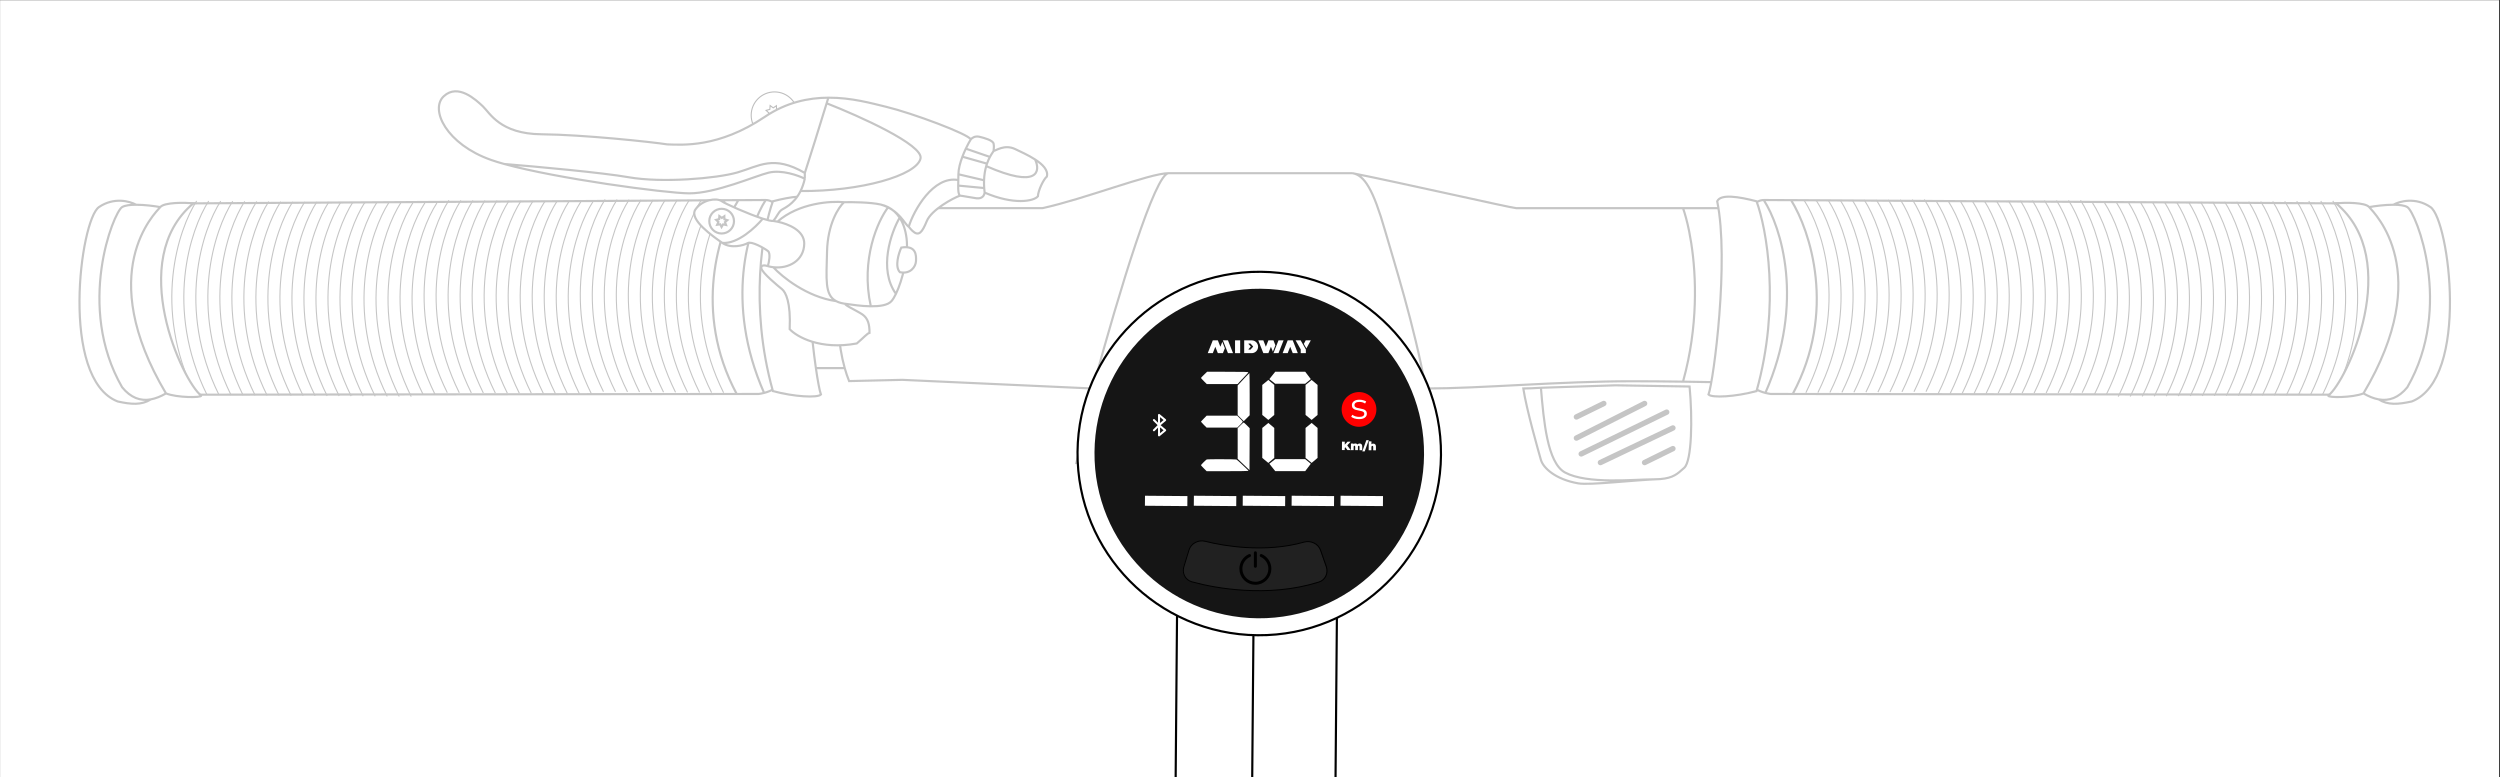 <?xml version="1.0" encoding="UTF-8"?> <svg xmlns="http://www.w3.org/2000/svg" width="2123" height="660" viewBox="0 0 2123 660" fill="none"><rect x="0" y="0" width="2123" height="660" fill="#333333" stroke="none"/> <g clip-path="url(#clip0)"> <rect width="2122.14" height="680.41" transform="translate(0.059 0.154)" fill="white"></rect> <path d="M992.439 147.072H1148.51C1148.88 147.13 1149.24 147.202 1149.6 147.289C1189.57 155.239 1284.35 176.784 1287.64 176.784L1306.31 176.782C1330.94 176.779 1377.24 176.775 1429.21 176.771C1507.39 176.764 1598.37 176.757 1647.62 176.757C1655.58 216.886 1666.72 291.364 1647.62 329.917C1639.07 329.917 1522.04 325.375 1429.21 324.091C1413.94 323.88 1399.31 323.757 1385.94 323.757C1324.6 323.757 1256.86 329.917 1210.76 329.917C1215.77 358.148 1216.1 374.148 1219.23 393.143H914.051C919.318 372.329 920.473 357.161 927.927 329.917L766.251 322.563L721.053 323.62C719.642 320.103 718.408 316.415 717.335 312.59C706.177 272.805 712.442 218.152 718.787 186.946C719.551 183.187 720.316 179.768 721.053 176.757H885.296C921.086 168.99 976.498 147.072 992.439 147.072Z" fill="white"></path> <path d="M992.439 147.072C1007.66 147.072 1107.83 147.072 1148.51 147.072M992.439 147.072C980.923 147.072 951.127 245.125 927.927 329.917M992.439 147.072C976.498 147.072 921.086 168.99 885.296 176.757C856.952 176.757 792.24 176.757 721.053 176.757C720.316 179.768 719.551 183.187 718.787 186.946M992.439 147.072C1008.38 147.072 1108.1 147.072 1148.51 147.072M1148.51 147.072C1158.55 148.657 1166.16 160.704 1176.3 196.209C1182.91 219.321 1201.41 277.269 1210.76 329.917M1148.51 147.072C1187.81 154.839 1284.32 176.784 1287.64 176.784C1289.28 176.784 1353.19 176.777 1429.21 176.771M927.927 329.917C920.473 357.161 919.318 372.329 914.05 393.143H1219.23C1216.1 374.148 1215.77 358.148 1210.76 329.917M927.927 329.917L766.251 322.563L721.053 323.62C719.642 320.103 718.408 316.415 717.335 312.59M451.63 329.917C441.063 290.103 426.269 216.066 451.63 176.757M1210.76 329.917C1256.86 329.917 1324.6 323.757 1385.94 323.757C1399.31 323.757 1413.94 323.88 1429.21 324.091M1429.21 176.771C1507.39 176.764 1598.37 176.757 1647.62 176.757C1655.58 216.886 1666.72 291.364 1647.62 329.917C1639.07 329.917 1522.04 325.375 1429.21 324.091M1429.21 176.771C1430.9 181.513 1432.74 188.104 1434.38 196.209C1439.51 221.511 1442.73 261.558 1433.56 306.105C1432.34 312.028 1430.9 318.032 1429.21 324.091M717.335 312.59H692.582M717.335 312.59C706.177 272.805 712.442 218.152 718.787 186.946M718.787 186.946H675.543" stroke="#C5C5C5" stroke-width="1.839"></path> <path d="M1497.76 169.862C1490.71 169.922 1486.07 177.092 1484.64 180.67L1485.84 322.756C1485.89 328.736 1493.16 332.121 1499.15 333.668C1500.82 334.099 1502.39 334.387 1503.67 334.549L1522.39 334.574L1991.05 335.181L2012.14 296.628C2028.25 267.19 2027.04 231.315 2008.99 203.027L1989.66 172.738C1852.96 171.903 1598.94 170.37 1520.99 169.962C1507.12 169.89 1498.82 169.853 1497.76 169.862Z" fill="white"></path> <path d="M1497.76 169.862C1490.71 169.922 1486.07 177.092 1484.64 180.67C1485.01 224.847 1485.78 315.112 1485.84 322.756C1485.89 328.736 1493.16 332.121 1499.15 333.668M1497.76 169.862C1498.82 169.853 1507.12 169.89 1520.99 169.962M1497.76 169.862C1512.37 192.316 1533.1 256.512 1499.15 333.668M1520.99 169.962C1598.94 170.37 1852.96 171.903 1989.66 172.738L2008.99 203.027C2027.04 231.315 2028.25 267.19 2012.14 296.628L1991.05 335.181L1522.39 334.574M1520.99 169.962C1537.13 195.694 1560.02 264.64 1522.39 334.574M1522.39 334.574L1503.67 334.549C1502.39 334.387 1500.82 334.099 1499.15 333.668" stroke="#C5C5C5" stroke-width="1.839"></path> <path d="M1532.15 170.254C1547.75 194.277 1569.87 260.558 1533.54 333.493" stroke="#C5C5C5" stroke-width="0.919"></path> <path d="M1542.35 170.162C1557.95 194.185 1580.07 260.466 1543.74 333.402" stroke="#C5C5C5" stroke-width="0.919"></path> <path d="M1552.55 170.076C1568.15 194.099 1590.27 260.38 1553.94 333.316" stroke="#C5C5C5" stroke-width="0.919"></path> <path d="M1562.75 169.99C1578.35 194.013 1600.47 260.294 1564.14 333.23" stroke="#C5C5C5" stroke-width="0.919"></path> <path d="M1572.95 169.904C1588.55 193.927 1610.67 260.208 1574.34 333.144" stroke="#C5C5C5" stroke-width="0.919"></path> <path d="M1583.15 169.818C1598.75 193.841 1620.87 260.122 1584.54 333.058" stroke="#C5C5C5" stroke-width="0.919"></path> <path d="M1593.35 169.732C1608.95 193.756 1631.07 260.036 1594.74 332.972" stroke="#C5C5C5" stroke-width="0.919"></path> <path d="M1603.55 169.642C1619.15 193.666 1641.27 259.946 1604.94 332.882" stroke="#C5C5C5" stroke-width="0.919"></path> <path d="M1613.75 169.554C1629.35 193.578 1651.47 259.858 1615.14 332.794" stroke="#C5C5C5" stroke-width="0.919"></path> <path d="M1623.95 169.468C1639.55 193.492 1661.67 259.773 1625.34 332.708" stroke="#C5C5C5" stroke-width="0.919"></path> <path d="M1634.15 169.383C1649.75 193.406 1671.87 259.687 1635.54 332.622" stroke="#C5C5C5" stroke-width="0.919"></path> <path d="M1644.37 171.092C1659.97 195.143 1682.09 261.502 1645.76 334.523" stroke="#C5C5C5" stroke-width="0.919"></path> <path d="M1654.57 171.006C1670.17 195.057 1692.29 261.416 1655.96 334.437" stroke="#C5C5C5" stroke-width="0.919"></path> <path d="M1664.77 170.918C1680.37 194.969 1702.49 261.328 1666.16 334.349" stroke="#C5C5C5" stroke-width="0.919"></path> <path d="M1674.97 170.832C1690.57 194.883 1712.69 261.242 1676.36 334.263" stroke="#C5C5C5" stroke-width="0.919"></path> <path d="M1685.17 170.746C1700.77 194.798 1722.89 261.156 1686.56 334.177" stroke="#C5C5C5" stroke-width="0.919"></path> <path d="M1695.37 170.654C1710.97 194.706 1733.09 261.064 1696.76 334.085" stroke="#C5C5C5" stroke-width="0.919"></path> <path d="M1705.57 170.57C1721.17 194.622 1743.29 260.98 1706.96 334.001" stroke="#C5C5C5" stroke-width="0.919"></path> <path d="M1715.78 170.482C1731.38 194.534 1753.49 260.892 1717.17 333.913" stroke="#C5C5C5" stroke-width="0.919"></path> <path d="M1725.97 170.396C1741.57 194.448 1763.69 260.807 1727.36 333.827" stroke="#C5C5C5" stroke-width="0.919"></path> <path d="M1736.18 170.31C1751.78 194.362 1773.9 260.721 1737.57 333.742" stroke="#C5C5C5" stroke-width="0.919"></path> <path d="M1746.37 170.224C1761.98 194.276 1784.09 260.635 1747.77 333.656" stroke="#C5C5C5" stroke-width="0.919"></path> <path d="M1756.58 170.136C1772.18 194.188 1794.3 260.547 1757.97 333.568" stroke="#C5C5C5" stroke-width="0.919"></path> <path d="M1766.77 170.052C1782.37 194.104 1804.49 260.463 1768.16 333.484" stroke="#C5C5C5" stroke-width="0.919"></path> <path d="M1777 172.359C1792.6 196.344 1814.71 262.517 1778.38 335.336" stroke="#C5C5C5" stroke-width="0.919"></path> <path d="M1787.2 172.271C1802.8 196.256 1824.92 262.429 1788.59 335.248" stroke="#C5C5C5" stroke-width="0.919"></path> <path d="M1797.4 172.179C1813 196.408 1835.13 263.252 1798.8 336.804" stroke="#C5C5C5" stroke-width="0.919"></path> <path d="M1807.6 172.093C1823.2 196.322 1845.32 263.166 1809 336.718" stroke="#C5C5C5" stroke-width="0.919"></path> <path d="M1817.8 172.008C1833.4 196.236 1855.52 263.08 1819.2 336.632" stroke="#C5C5C5" stroke-width="0.919"></path> <path d="M1828 171.924C1843.6 196.152 1865.72 262.996 1829.4 336.548" stroke="#C5C5C5" stroke-width="0.919"></path> <path d="M1838.2 171.838C1853.8 196.066 1875.92 262.91 1839.6 336.462" stroke="#C5C5C5" stroke-width="0.919"></path> <path d="M1848.4 171.754C1864 195.982 1886.13 262.826 1849.8 336.378" stroke="#C5C5C5" stroke-width="0.919"></path> <path d="M1858.6 171.664C1874.2 195.892 1896.33 262.736 1860 336.288" stroke="#C5C5C5" stroke-width="0.919"></path> <path d="M1868.8 171.578C1884.4 195.806 1906.53 262.651 1870.2 336.202" stroke="#C5C5C5" stroke-width="0.919"></path> <path d="M1879 171.492C1894.61 195.72 1916.73 262.565 1880.4 336.116" stroke="#C5C5C5" stroke-width="0.919"></path> <path d="M1889.2 171.402C1904.8 195.63 1926.93 262.475 1890.6 336.027" stroke="#C5C5C5" stroke-width="0.919"></path> <path d="M1899.4 171.316C1915.01 195.544 1937.13 262.389 1900.8 335.941" stroke="#C5C5C5" stroke-width="0.919"></path> <path d="M1909.6 171.228C1925.21 195.456 1947.33 262.301 1911 335.853" stroke="#C5C5C5" stroke-width="0.919"></path> <path d="M1919.8 171.142C1935.41 195.371 1957.53 262.215 1921.2 335.767" stroke="#C5C5C5" stroke-width="0.919"></path> <path d="M1930.01 171.054C1945.61 195.283 1967.73 262.127 1931.41 335.679" stroke="#C5C5C5" stroke-width="0.919"></path> <path d="M1940.2 170.968C1955.81 195.197 1977.93 262.041 1941.61 335.593" stroke="#C5C5C5" stroke-width="0.919"></path> <path d="M1950.4 170.883C1966.01 195.111 1988.13 261.955 1951.8 335.507" stroke="#C5C5C5" stroke-width="0.919"></path> <path d="M1960.61 170.797C1976.21 195.025 1998.33 261.869 1962.01 335.421" stroke="#C5C5C5" stroke-width="0.919"></path> <path d="M1970.81 170.707C1986.41 194.935 2008.53 261.779 1972.21 335.331" stroke="#C5C5C5" stroke-width="0.919"></path> <path d="M1981.01 170.621C1996.61 194.849 2018.73 261.694 1982.41 335.245" stroke="#C5C5C5" stroke-width="0.919"></path> <path d="M1491.66 332.106C1512.1 258.983 1500.18 194.182 1491.66 170.921C1476.43 166.991 1461.19 164.532 1458.24 170.921C1468.56 221.046 1455.3 322.768 1450.87 335.054C1453.82 338.002 1473.48 337.019 1491.66 332.106Z" fill="white" stroke="#C5C5C5" stroke-width="1.839"></path> <path d="M2011.91 175.861C2008.41 171.754 1991.64 171.972 1983.69 172.594C2041.47 220.724 1992.73 324.209 1977.14 335.959C1976.77 337.835 1997.8 337.816 2007.05 334.082C2011.47 336.651 2015.76 338.388 2019.89 339.141C2027.88 344.199 2036.52 343.435 2048.03 340.943C2097.39 321.716 2079.94 186.773 2063.98 175.861C2051.22 167.132 2037.63 170.898 2032.44 173.872C2025.2 173.875 2016.84 174.973 2011.91 175.861Z" fill="white"></path> <path d="M2011.91 175.861C2008.41 171.754 1991.64 171.972 1983.69 172.594C2041.47 220.724 1992.73 324.209 1977.14 335.959C1976.77 337.835 1997.8 337.816 2007.05 334.082M2011.91 175.861C2016.29 180.995 2068.35 230.935 2007.05 334.082M2011.91 175.861C2016.84 174.973 2025.2 173.875 2032.44 173.872M2007.05 334.082C2011.47 336.651 2015.76 338.388 2019.89 339.141M2032.44 173.872C2037.43 173.87 2041.89 174.39 2044.32 175.861C2051.74 180.365 2083.66 260.476 2044.32 328.838C2036.97 337.83 2028.79 340.761 2019.89 339.141M2032.44 173.872C2037.63 170.898 2051.22 167.132 2063.98 175.861C2079.94 186.773 2097.39 321.716 2048.03 340.943C2036.52 343.435 2027.88 344.199 2019.89 339.141" stroke="#C5C5C5" stroke-width="1.839"></path> <path d="M650.252 169.864C657.299 169.924 661.935 177.094 663.373 180.672L662.164 322.758C662.113 328.738 654.851 332.122 648.858 333.67C647.19 334.101 645.621 334.389 644.333 334.551L625.619 334.576L156.962 335.183L135.865 296.629C119.757 267.192 120.964 231.317 139.015 203.029L158.344 172.74C295.048 171.905 549.071 170.372 627.019 169.964C640.891 169.892 649.187 169.855 650.252 169.864Z" fill="white"></path> <path d="M650.252 169.864C657.299 169.924 661.935 177.094 663.373 180.672C662.997 224.849 662.229 315.113 662.164 322.758C662.113 328.738 654.851 332.122 648.858 333.67M650.252 169.864C649.187 169.855 640.891 169.892 627.019 169.964M650.252 169.864C635.64 192.318 614.904 256.514 648.858 333.67M627.019 169.964C549.071 170.372 295.048 171.905 158.344 172.74L139.015 203.029C120.964 231.317 119.757 267.192 135.865 296.629L156.962 335.183L625.619 334.576M627.019 169.964C610.873 195.696 587.989 264.642 625.619 334.576M625.619 334.576L644.333 334.551C645.621 334.389 647.19 334.101 648.858 333.67" stroke="#C5C5C5" stroke-width="1.839"></path> <path d="M615.856 170.256C600.255 194.279 578.137 260.56 614.467 333.495" stroke="#C5C5C5" stroke-width="0.919"></path> <path d="M605.655 170.164C590.054 194.187 567.936 260.468 604.266 333.404" stroke="#C5C5C5" stroke-width="0.919"></path> <path d="M595.455 170.078C579.855 194.101 557.737 260.382 594.067 333.318" stroke="#C5C5C5" stroke-width="0.919"></path> <path d="M585.252 169.992C569.652 194.015 547.534 260.296 583.863 333.232" stroke="#C5C5C5" stroke-width="0.919"></path> <path d="M575.053 169.906C559.453 193.929 537.335 260.21 573.664 333.146" stroke="#C5C5C5" stroke-width="0.919"></path> <path d="M564.854 169.82C549.253 193.843 527.135 260.124 563.465 333.06" stroke="#C5C5C5" stroke-width="0.919"></path> <path d="M554.655 169.734C539.054 193.757 516.936 260.038 553.266 332.974" stroke="#C5C5C5" stroke-width="0.919"></path> <path d="M544.457 169.644C528.857 193.668 506.739 259.948 543.069 332.884" stroke="#C5C5C5" stroke-width="0.919"></path> <path d="M534.256 169.556C518.656 193.58 496.538 259.86 532.867 332.796" stroke="#C5C5C5" stroke-width="0.919"></path> <path d="M524.053 169.47C508.453 193.494 486.335 259.774 522.664 332.71" stroke="#C5C5C5" stroke-width="0.919"></path> <path d="M513.85 169.384C498.25 193.408 476.131 259.689 512.461 332.624" stroke="#C5C5C5" stroke-width="0.919"></path> <path d="M503.637 171.093C488.036 195.145 465.918 261.504 502.247 334.525" stroke="#C5C5C5" stroke-width="0.919"></path> <path d="M493.432 171.008C477.831 195.059 455.713 261.418 492.042 334.439" stroke="#C5C5C5" stroke-width="0.919"></path> <path d="M483.235 170.92C467.634 194.971 445.515 261.33 481.844 334.351" stroke="#C5C5C5" stroke-width="0.919"></path> <path d="M473.035 170.834C457.435 194.885 435.316 261.244 471.645 334.265" stroke="#C5C5C5" stroke-width="0.919"></path> <path d="M462.832 170.748C447.232 194.799 425.113 261.158 461.442 334.179" stroke="#C5C5C5" stroke-width="0.919"></path> <path d="M452.635 170.656C437.034 194.708 414.916 261.066 451.245 334.087" stroke="#C5C5C5" stroke-width="0.919"></path> <path d="M442.428 170.572C426.827 194.624 404.709 260.982 441.038 334.003" stroke="#C5C5C5" stroke-width="0.919"></path> <path d="M432.231 170.484C416.63 194.536 394.511 260.894 430.84 333.915" stroke="#C5C5C5" stroke-width="0.919"></path> <path d="M422.03 170.398C406.429 194.45 384.31 260.808 420.639 333.829" stroke="#C5C5C5" stroke-width="0.919"></path> <path d="M411.828 170.312C396.228 194.364 374.109 260.723 410.438 333.743" stroke="#C5C5C5" stroke-width="0.919"></path> <path d="M401.629 170.226C386.029 194.278 363.91 260.637 400.239 333.658" stroke="#C5C5C5" stroke-width="0.919"></path> <path d="M391.426 170.138C375.825 194.19 353.707 260.549 390.036 333.57" stroke="#C5C5C5" stroke-width="0.919"></path> <path d="M381.231 170.054C365.63 194.106 343.511 260.465 379.84 333.486" stroke="#C5C5C5" stroke-width="0.919"></path> <path d="M371.006 172.361C355.406 196.346 333.289 262.519 369.62 335.338" stroke="#C5C5C5" stroke-width="0.919"></path> <path d="M360.805 172.273C345.205 196.258 323.088 262.431 359.418 335.25" stroke="#C5C5C5" stroke-width="0.919"></path> <path d="M350.606 172.181C335.004 196.41 312.881 263.254 349.205 336.806" stroke="#C5C5C5" stroke-width="0.919"></path> <path d="M340.405 172.095C324.803 196.324 302.68 263.168 339.004 336.72" stroke="#C5C5C5" stroke-width="0.919"></path> <path d="M330.207 172.009C314.605 196.238 292.482 263.082 328.807 336.634" stroke="#C5C5C5" stroke-width="0.919"></path> <path d="M320.006 171.926C304.404 196.154 282.281 262.998 318.606 336.55" stroke="#C5C5C5" stroke-width="0.919"></path> <path d="M309.807 171.84C294.205 196.068 272.082 262.912 308.406 336.464" stroke="#C5C5C5" stroke-width="0.919"></path> <path d="M299.606 171.756C284.004 195.984 261.881 262.828 298.205 336.38" stroke="#C5C5C5" stroke-width="0.919"></path> <path d="M289.403 171.666C273.801 195.894 251.678 262.738 288.002 336.29" stroke="#C5C5C5" stroke-width="0.919"></path> <path d="M279.201 171.58C263.599 195.808 241.476 262.653 277.801 336.204" stroke="#C5C5C5" stroke-width="0.919"></path> <path d="M269.002 171.494C253.4 195.722 231.277 262.567 267.602 336.118" stroke="#C5C5C5" stroke-width="0.919"></path> <path d="M258.801 171.404C243.199 195.632 221.076 262.477 257.401 336.029" stroke="#C5C5C5" stroke-width="0.919"></path> <path d="M248.598 171.318C232.996 195.546 210.873 262.391 247.197 335.943" stroke="#C5C5C5" stroke-width="0.919"></path> <path d="M238.401 171.23C222.799 195.458 200.676 262.303 237 335.855" stroke="#C5C5C5" stroke-width="0.919"></path> <path d="M228.198 171.144C212.595 195.373 190.473 262.217 226.797 335.769" stroke="#C5C5C5" stroke-width="0.919"></path> <path d="M218 171.056C202.398 195.285 180.275 262.129 216.6 335.681" stroke="#C5C5C5" stroke-width="0.919"></path> <path d="M207.799 170.97C192.197 195.199 170.074 262.043 206.399 335.595" stroke="#C5C5C5" stroke-width="0.919"></path> <path d="M197.598 170.884C181.996 195.113 159.873 261.957 196.197 335.509" stroke="#C5C5C5" stroke-width="0.919"></path> <path d="M187.395 170.799C171.793 195.027 149.67 261.871 185.994 335.423" stroke="#C5C5C5" stroke-width="0.919"></path> <path d="M177.196 170.709C161.594 194.937 139.471 261.781 175.795 335.333" stroke="#C5C5C5" stroke-width="0.919"></path> <path d="M166.994 170.623C151.392 194.851 129.269 261.695 165.594 335.247" stroke="#C5C5C5" stroke-width="0.919"></path> <path d="M656.343 332.107C635.899 258.985 647.824 194.184 656.343 170.923C671.576 166.992 686.811 164.534 689.759 170.923C679.44 221.048 692.708 322.77 697.131 335.056C694.182 338.004 674.526 337.021 656.343 332.107Z" fill="white" stroke="#C5C5C5" stroke-width="1.839"></path> <path d="M136.097 175.863C139.6 171.756 156.368 171.974 164.315 172.596C106.542 220.726 155.281 324.211 170.869 335.961C171.24 337.837 150.206 337.818 140.962 334.084C136.535 336.653 132.248 338.39 128.114 339.143C120.131 344.201 111.487 343.437 99.981 340.945C50.619 321.718 68.064 186.775 84.024 175.863C96.791 167.134 110.375 170.9 115.571 173.874C122.808 173.877 131.17 174.975 136.097 175.863Z" fill="white"></path> <path d="M136.097 175.863C139.6 171.756 156.368 171.974 164.315 172.596C106.542 220.726 155.281 324.211 170.869 335.961C171.24 337.837 150.206 337.818 140.962 334.084M136.097 175.863C131.718 180.997 79.661 230.937 140.962 334.084M136.097 175.863C131.17 174.975 122.808 173.877 115.571 173.874M140.962 334.084C136.535 336.653 132.248 338.39 128.114 339.143M115.571 173.874C110.576 173.872 106.117 174.392 103.692 175.863C96.269 180.366 64.35 260.478 103.692 328.84C111.04 337.832 119.223 340.763 128.114 339.143M115.571 173.874C110.375 170.9 96.791 167.134 84.024 175.863C68.064 186.775 50.619 321.718 99.981 340.945C111.487 343.437 120.131 344.201 128.114 339.143" stroke="#C5C5C5" stroke-width="1.839"></path> <path d="M1434.79 328.232C1437.33 355.133 1436.77 391.463 1430.25 397.267C1424.62 402.266 1421.15 405.92 1409.86 406.836C1408.35 406.958 1406.7 407.032 1404.88 407.053C1382.49 408.216 1349.49 412.089 1340.15 410.454C1320.76 407.059 1310.47 397.267 1308.54 390.53L1308.52 390.438C1306.52 383.471 1296.28 347.605 1293.59 329.903C1296.13 329.903 1304.58 329.624 1308.54 329.286L1371.77 327.209L1434.79 328.232Z" fill="white"></path> <path d="M1308.54 329.286C1310.92 357.352 1313.97 393.132 1329.05 401.256C1347.91 411.412 1387.45 407.059 1403.77 407.059C1406.03 407.059 1408.04 406.983 1409.86 406.836M1308.54 329.286C1304.58 329.624 1296.13 329.903 1293.59 329.903C1296.29 347.684 1306.62 383.793 1308.54 390.53C1310.47 397.266 1320.76 407.059 1340.15 410.454C1350.21 412.215 1387.72 407.586 1409.86 406.836M1308.54 329.286L1371.77 327.209L1434.79 328.232C1437.33 355.133 1436.77 391.463 1430.25 397.267C1424.62 402.266 1421.15 405.92 1409.86 406.836" stroke="#C5C5C5" stroke-width="1.839"></path> <path d="M1338.7 354.062L1361.94 342.646M1338.7 372L1396.59 342.646M1342.78 385.453L1415.34 349.985M1359.08 392.791L1420.64 363.438M1396.59 392.791L1420.64 380.969" stroke="#C5C5C5" stroke-width="4.597" stroke-linecap="round" stroke-linejoin="round"></path> <path d="M1064.41 538.789L1062.56 756.798" stroke="black" stroke-width="1.839"></path> <path d="M999.541 522.125L997.686 740.134" stroke="black" stroke-width="1.839"></path> <path d="M1135.3 523.283L1133.45 741.293" stroke="black" stroke-width="1.839"></path> <circle cx="657.731" cy="97.879" r="19.827" transform="rotate(0.487 657.731 97.879)" stroke="#BDBDBD" stroke-width="0.919"></circle> <path d="M654.668 90.125L653.998 89.617L653.932 90.455L653.741 92.898L651.367 93.502L650.552 93.71L651.167 94.284L652.957 95.956L651.949 98.189L651.603 98.956L652.436 98.833L654.859 98.475L655.977 100.656L656.361 101.405L656.783 100.677L658.015 98.559L660.417 99.045L661.241 99.212L660.936 98.428L660.048 96.144L661.925 94.57L662.57 94.029L661.767 93.779L659.428 93.049L659.367 90.6L659.346 89.759L658.65 90.231L656.621 91.604L654.668 90.125Z" stroke="#BDBDBD" stroke-width="0.919"></path> <circle cx="1069.36" cy="385.125" r="154.33" transform="rotate(0.487 1069.36 385.125)" fill="white" stroke="black" stroke-width="1.839"></circle> <path d="M646.49 227.679C646.174 224.603 650.068 225.29 652.054 226.019C653.08 222.541 654.539 215.111 652.163 213.212C649.194 210.839 638.148 204.555 634.93 206.449C631.712 208.342 620.801 211.451 613.374 206.265L613.164 206.118C605.556 200.808 584.781 186.305 590.562 177.895C596.398 169.407 608.578 167.803 612.822 170.827C616.007 173.097 635.494 181.76 647.725 185.692C651.789 186.998 655.052 187.782 656.65 187.636C659.667 184.247 660.765 180.627 663.345 178.515C665.413 176.821 674.08 173.947 679.835 162.219C681.256 159.322 682.5 155.884 683.423 151.79C677.897 148.968 663.852 143.94 652.73 146.62C641.608 149.3 607.327 164.377 585.129 164.188C564.8 164.015 472.779 151.595 428.171 139.255C424.072 138.121 420.374 136.987 417.168 135.864C379.073 122.52 364.81 92.941 376.859 81.731C388.908 70.52 404.156 84.739 410.085 90.339C416.014 95.939 424.615 113.729 459.832 114.028C495.049 114.328 553.909 120.592 566.699 122.622C579.29 122.942 610.003 125.765 649.505 99.206C667.787 86.914 686.455 83.038 703.432 82.948C723.136 82.843 740.561 87.837 752.461 90.69C774.615 96.001 822.703 113.914 824.373 118.41C825.236 117.279 827.9 115.239 831.65 116.124C836.336 117.231 843.15 119.21 843.767 121.991C844.383 124.771 843.723 127.113 843.714 128.18C845.421 128.195 852.943 122.218 862.084 126.597C866.41 128.669 873.26 131.715 878.997 135.431C885.383 139.568 890.39 144.535 888.995 149.911C886.2 152.235 881.638 161.588 881.381 166.709C877.93 170.949 860.825 174.219 836.156 163.549C835.475 168.239 831.63 168.634 829.284 168.4C826.938 168.167 816.709 166.159 815.215 166.146C809.221 168.23 790.932 178.206 787.009 187.778C783.085 197.35 780.278 201.168 774.772 195.998C773.742 195.032 772.759 193.851 771.708 192.557C769.039 190.935 766.144 184.142 758.534 178.755C760.554 180.395 762.385 182.411 763.97 184.836C766.871 189.272 768.951 195.081 769.866 202.474C771.65 216.871 766.343 238.098 760.823 249.547C759.542 252.203 758.251 254.332 757.033 255.728C753.977 259.233 746.843 260.176 739.493 260.101C731.29 260.016 722.818 258.662 719.444 258.183C719.186 258.159 718.931 258.132 718.679 258.104C714.405 257.882 727.941 263.956 732.39 267.045C737.058 270.287 738.446 275.421 738.384 282.678C736.46 283.089 733.374 286.789 727.593 291.671C696.553 297.432 676.661 285.984 670.595 279.54C671.643 256.71 667.234 248.134 664.054 245.545C660.874 242.957 646.884 231.525 646.49 227.679Z" fill="white"></path> <path d="M652.054 226.019C650.068 225.29 646.174 224.603 646.49 227.679C646.884 231.525 660.874 242.957 664.054 245.545C667.234 248.134 671.643 256.71 670.595 279.54C676.661 285.984 696.553 297.432 727.593 291.671C733.374 286.789 736.46 283.089 738.384 282.678C738.446 275.421 737.058 270.287 732.39 267.045C727.721 263.804 713.049 257.275 719.444 258.183M652.054 226.019C653.08 222.541 654.539 215.111 652.163 213.212C649.194 210.839 638.148 204.555 634.93 206.449C631.712 208.342 620.801 211.451 613.374 206.265M652.054 226.019C653.578 226.441 655.116 226.74 656.65 226.92M719.444 258.183C722.818 258.662 731.29 260.016 739.493 260.101M719.444 258.183C715.523 257.808 712.454 257.003 710.06 255.728M747.912 173.684C739.22 171.732 723.525 171.556 716.765 171.712M747.912 173.684C763.97 178.402 768.051 190.334 771.707 192.557M747.912 173.684C750.114 174.179 752.234 174.927 754.234 175.952M716.765 171.712C712.176 175.87 702.862 190.078 702.32 213.639C701.775 237.329 700.215 250.489 710.06 255.728M716.765 171.712C705.512 170.577 678.446 172.295 660.2 188.238M613.374 206.265C605.947 201.08 584.727 186.384 590.562 177.895C596.398 169.407 608.578 167.803 612.822 170.827C616.007 173.097 635.494 181.76 647.725 185.692M613.374 206.265C626.414 207.431 641.708 193.035 647.725 185.692M656.65 187.636C659.667 184.247 660.765 180.627 663.345 178.515C665.413 176.821 674.08 173.947 679.835 162.219M656.65 187.636C655.052 187.782 651.789 186.998 647.725 185.692M656.65 187.636C657.72 187.772 658.919 187.971 660.2 188.238M683.423 151.79C677.897 148.968 663.852 143.94 652.73 146.62C641.608 149.3 607.327 164.377 585.129 164.188C564.8 164.015 472.779 151.595 428.171 139.255M683.423 151.79C682.5 155.884 681.256 159.322 679.835 162.219M683.423 151.79L683.465 146.882M824.373 118.41C822.703 113.914 774.615 96.001 752.461 90.69C740.561 87.837 723.136 82.843 703.432 82.948M824.373 118.41C825.236 117.279 827.9 115.239 831.65 116.124C836.336 117.231 843.15 119.21 843.767 121.991C844.383 124.771 843.723 127.113 843.714 128.18M824.373 118.41C823.387 119.973 821.813 122.79 820.181 126.24M813.875 147.991C813.914 143.419 815.388 138.042 817.27 133.066M813.875 147.991L835.656 153.085M813.875 147.991C813.86 149.76 813.828 151.395 813.795 152.899M815.215 166.146C809.221 168.23 790.932 178.206 787.009 187.778C783.085 197.35 780.278 201.168 774.772 195.998C773.742 195.032 772.759 193.851 771.707 192.557M815.215 166.146C816.709 166.159 826.938 168.167 829.284 168.4C831.63 168.634 835.475 168.239 836.156 163.549M815.215 166.146C813.869 164.913 813.657 162.138 813.704 157.594M843.714 128.18C843.711 128.572 842.29 130.186 840.639 133.265M843.714 128.18C845.421 128.195 852.943 122.218 862.084 126.597C866.41 128.669 873.26 131.715 878.997 135.431M836.156 163.549C835.991 162.219 835.867 160.932 835.78 159.686M836.156 163.549C860.825 174.219 877.93 170.949 881.381 166.709C881.638 161.588 886.2 152.235 888.995 149.911C890.39 144.535 885.383 139.568 878.997 135.431M820.181 126.24L840.639 133.265M820.181 126.24C819.193 128.329 818.183 130.651 817.27 133.066M840.639 133.265C839.819 134.796 838.941 136.69 838.153 138.975M817.27 133.066L838.153 138.975M838.153 138.975C837.925 139.638 837.704 140.334 837.494 141.063M835.656 153.085C835.584 155.142 835.616 157.34 835.78 159.686M835.656 153.085C835.823 148.345 836.545 144.36 837.494 141.063M813.704 157.594L835.78 159.686M813.704 157.594C813.718 156.198 813.757 154.635 813.795 152.899M763.97 184.836C766.871 189.272 768.951 195.081 769.866 202.474C771.65 216.871 766.343 238.098 760.823 249.547M763.97 184.836C756.667 197.603 745.814 228.419 760.823 249.547M763.97 184.836C761.323 180.786 757.991 177.879 754.234 175.952M760.823 249.547C759.542 252.203 758.251 254.332 757.033 255.728C753.977 259.233 746.843 260.176 739.493 260.101M878.997 135.431C883.686 145.403 881.949 160.489 837.494 141.063M428.171 139.255C424.072 138.121 420.374 136.987 417.168 135.864C379.073 122.52 364.81 92.941 376.859 81.731C388.908 70.52 404.156 84.739 410.085 90.339C416.014 95.939 424.615 113.729 459.832 114.028C495.049 114.328 553.909 120.592 566.699 122.622C579.29 122.942 610.003 125.765 649.505 99.206C667.787 86.914 686.455 83.038 703.432 82.948M428.171 139.255C454.083 141.365 511.498 146.572 533.861 150.518C561.814 155.451 608.081 151.696 626.365 146.396C644.65 141.096 656.716 131.286 683.465 146.882M683.465 146.882C687.077 136.005 696.54 105.398 701.976 87.695M703.432 82.948C702.99 84.389 702.502 85.982 701.976 87.695M701.976 87.695C729.647 98.542 784.335 123.11 781.712 134.603C778.434 148.97 730.89 162.654 679.835 162.219M771.707 192.557C775.76 179.002 792.487 148.962 813.795 152.899M754.234 175.952C745.62 187.257 730.613 219.914 739.493 260.101M660.2 188.238C669.475 190.174 683.05 195.703 682.955 206.857C682.834 221.08 669.909 228.473 656.65 226.92M656.65 226.92C664.117 235.065 685.253 252.231 710.06 255.728" stroke="#C5C5C5" stroke-width="1.839"></path> <circle cx="612.822" cy="187.803" r="10.49" transform="rotate(0.487 612.822 187.803)" stroke="#C5C5C5" stroke-width="1.839"></circle> <path d="M612.234 184.529L610.893 183.513L610.762 185.19L610.692 186.092L609.815 186.315L608.185 186.73L609.414 187.878L610.075 188.495L609.703 189.319L609.011 190.853L610.676 190.607L611.57 190.475L611.983 191.28L612.75 192.777L613.596 191.323L614.05 190.541L614.937 190.72L616.586 191.054L615.976 189.486L615.648 188.643L616.341 188.062L617.63 186.98L616.024 186.48L615.161 186.21L615.138 185.306L615.096 183.624L613.703 184.568L612.955 185.075L612.234 184.529Z" stroke="#C5C5C5" stroke-width="1.839"></path> <path d="M764.182 231.143C759.675 226.394 763.1 215.23 765.376 210.242C778.184 208.118 778.109 216.847 777.865 221.717C777.621 226.587 773.099 233.045 764.182 231.143Z" fill="white" stroke="#C5C5C5" stroke-width="1.839"></path> <circle cx="1069.37" cy="385.125" r="139.932" transform="rotate(0.487 1069.37 385.125)" fill="#151515"></circle> <path fill-rule="evenodd" clip-rule="evenodd" d="M1055.81 501.234C1038.71 500.195 1023.24 497.243 1011.65 494.059C1006.17 492.554 1003.25 486.759 1004.92 481.321L1009.25 467.138C1011.01 461.355 1017.26 458.201 1023.12 459.676C1032.25 461.974 1044.31 464.146 1057.71 464.96C1073.74 465.934 1090.9 464.915 1106.85 460.383C1112.69 458.725 1119.07 461.576 1121.07 467.304L1125.94 481.24C1127.8 486.589 1125.15 492.503 1119.75 494.223C1097.97 501.164 1075.37 502.423 1055.81 501.234Z" fill="#212121"></path> <path fill-rule="evenodd" clip-rule="evenodd" d="M1056.2 501.234C1039.1 500.195 1023.63 497.243 1012.04 494.059C1006.56 492.554 1003.65 486.759 1005.31 481.321L1009.64 467.138C1011.41 461.355 1017.65 458.201 1023.51 459.676C1032.64 461.974 1044.71 464.146 1058.1 464.96C1074.13 465.934 1091.29 464.915 1107.25 460.383C1113.08 458.725 1119.46 461.576 1121.46 467.304L1126.33 481.24C1128.2 486.589 1125.54 492.503 1120.15 494.223C1098.36 501.164 1075.77 502.423 1056.2 501.234Z" stroke="black" stroke-width="0.85"></path> <path d="M1100.22 289.02H1104.52L1108.94 296.812V299.906H1104.58V296.709H1104.58L1100.22 289.02Z" fill="white"></path> <path d="M1109.39 295.877L1113.13 289.02H1108.83L1107.2 292.012L1109.39 295.877Z" fill="white"></path> <path d="M1097.8 289.02L1102.1 299.906H1097.8L1095.65 294.463L1093.5 299.906H1089.21L1093.5 289.02H1097.8Z" fill="white"></path> <path d="M1079.27 294.462L1077.12 299.906H1072.82L1068.52 289.02H1072.82L1074.97 294.463L1077.12 289.02H1081.42L1083.07 293.218L1080.92 298.662L1079.27 294.462Z" fill="white"></path> <path d="M1081.42 299.906L1085.71 289.02H1090.01L1085.71 299.906L1085.71 299.906H1081.42Z" fill="white"></path> <path fill-rule="evenodd" clip-rule="evenodd" d="M1056.57 289.02H1063.03V289.021C1065.99 289.077 1068.37 291.492 1068.37 294.463C1068.37 297.433 1065.99 299.848 1063.03 299.905V299.906H1056.57V289.02ZM1062.01 291.818L1064.1 294.145C1064.18 294.233 1064.18 294.368 1064.1 294.456L1062.01 296.782C1061.96 296.831 1061.9 296.859 1061.83 296.859H1060.44C1060.35 296.859 1060.26 296.805 1060.23 296.721C1060.19 296.637 1060.2 296.539 1060.27 296.471L1062.22 294.3L1060.27 292.129C1060.2 292.061 1060.19 291.963 1060.23 291.879C1060.26 291.795 1060.35 291.741 1060.44 291.741H1061.83C1061.9 291.741 1061.96 291.769 1062.01 291.818Z" fill="white"></path> <rect x="1048.8" y="289.02" width="4.354" height="10.886" fill="white"></rect> <path d="M1036.34 294.463L1034.2 289.02H1029.9L1025.6 299.906H1029.9L1032.05 294.463L1034.2 299.906H1038.49L1040.15 295.707L1038 290.264L1036.34 294.463Z" fill="white"></path> <path d="M1038.49 289.02L1042.79 299.906H1047.09L1042.79 289.02L1042.79 289.02H1038.49Z" fill="white"></path> <path d="M1142.48 379.826L1141.94 380.423L1141.92 382.187L1139.56 382.167L1139.62 375.03L1141.98 375.051L1141.96 377.64L1144.33 375.071L1146.95 375.093L1144.07 378.208L1147.03 382.23L1144.25 382.207L1142.48 379.826ZM1154.61 376.616C1155.28 376.622 1155.82 376.834 1156.22 377.252C1156.62 377.67 1156.82 378.297 1156.81 379.133L1156.78 382.313L1154.48 382.294L1154.5 379.511C1154.51 378.872 1154.3 378.55 1153.89 378.547C1153.67 378.545 1153.5 378.625 1153.36 378.787C1153.23 378.949 1153.16 379.207 1153.16 379.56L1153.13 382.282L1150.83 382.263L1150.85 379.479C1150.86 378.841 1150.66 378.519 1150.24 378.516C1150.02 378.514 1149.85 378.594 1149.71 378.756C1149.58 378.918 1149.51 379.176 1149.51 379.529L1149.48 382.251L1147.18 382.232L1147.23 376.655L1149.42 376.674L1149.42 377.194C1149.83 376.783 1150.36 376.58 1151 376.585C1151.38 376.588 1151.71 376.663 1152.01 376.808C1152.31 376.946 1152.55 377.159 1152.74 377.446C1152.96 377.176 1153.24 376.971 1153.56 376.831C1153.88 376.685 1154.23 376.613 1154.61 376.616ZM1160.3 373.759L1162.34 373.776L1158.9 383.351L1156.86 383.333L1160.3 373.759ZM1166.2 376.715C1166.88 376.72 1167.43 376.932 1167.84 377.35C1168.26 377.769 1168.47 378.396 1168.46 379.232L1168.43 382.412L1166.13 382.393L1166.15 379.61C1166.16 378.971 1165.93 378.649 1165.48 378.646C1165.22 378.643 1165.01 378.733 1164.84 378.915C1164.68 379.091 1164.6 379.372 1164.6 379.76L1164.58 382.38L1162.27 382.36L1162.34 374.796L1164.64 374.815L1164.62 377.252C1165.05 376.888 1165.58 376.709 1166.2 376.715Z" fill="white"></path> <path d="M972.297 425.23L1008.32 425.537" stroke="white" stroke-width="8.496"></path> <path d="M1013.82 425.23L1049.84 425.537" stroke="white" stroke-width="8.496"></path> <path d="M1096.86 425.23L1132.88 425.537" stroke="white" stroke-width="8.496"></path> <path d="M1055.34 425.23L1091.36 425.537" stroke="white" stroke-width="8.496"></path> <path d="M1138.38 425.23L1174.41 425.537" stroke="white" stroke-width="8.496"></path> <circle cx="1154.08" cy="347.686" r="14.753" fill="#FF0000"></circle> <path d="M1154.04 355.941C1152.72 355.941 1151.45 355.756 1150.24 355.385C1149.05 354.994 1148.11 354.511 1147.43 353.934L1148.42 352.205C1149.1 352.741 1149.95 353.183 1150.98 353.533C1152.01 353.862 1153.08 354.027 1154.19 354.027C1155.67 354.027 1156.76 353.801 1157.46 353.348C1158.18 352.874 1158.54 352.216 1158.54 351.372C1158.54 350.775 1158.35 350.312 1157.96 349.983C1157.57 349.633 1157.07 349.375 1156.48 349.211C1155.88 349.025 1155.09 348.851 1154.1 348.686C1152.78 348.439 1151.72 348.192 1150.92 347.945C1150.12 347.677 1149.43 347.235 1148.85 346.617C1148.29 346 1148.02 345.146 1148.02 344.055C1148.02 342.696 1148.58 341.585 1149.71 340.721C1150.85 339.856 1152.42 339.424 1154.44 339.424C1155.49 339.424 1156.54 339.568 1157.59 339.856C1158.64 340.124 1159.5 340.484 1160.18 340.937L1159.22 342.696C1157.89 341.77 1156.29 341.307 1154.44 341.307C1153.04 341.307 1151.98 341.554 1151.26 342.048C1150.56 342.542 1150.21 343.19 1150.21 343.993C1150.21 344.611 1150.4 345.105 1150.79 345.475C1151.21 345.846 1151.71 346.123 1152.31 346.309C1152.9 346.473 1153.73 346.648 1154.78 346.833C1156.07 347.08 1157.11 347.327 1157.9 347.574C1158.68 347.821 1159.35 348.243 1159.9 348.84C1160.46 349.437 1160.74 350.26 1160.74 351.31C1160.74 352.73 1160.14 353.862 1158.95 354.706C1157.77 355.529 1156.14 355.941 1154.04 355.941Z" fill="white"></path> <path d="M989.998 364.718L985.595 361.048L989.998 357.379C990.414 357.032 990.414 356.393 989.998 356.046L984.795 351.71C984.23 351.24 983.373 351.641 983.373 352.377V358.955L980.517 356.099C980.179 355.761 979.63 355.761 979.291 356.099C978.952 356.438 978.952 356.987 979.291 357.326L983.014 361.048L979.291 364.771C978.952 365.109 978.952 365.658 979.291 365.997C979.63 366.336 980.179 366.336 980.517 365.997L983.373 363.142V369.72C983.373 370.455 984.23 370.856 984.795 370.386L989.998 366.05C990.414 365.703 990.414 365.064 989.998 364.718ZM985.107 354.228L988.088 356.712L985.107 359.197V354.228ZM985.107 367.868V362.899L988.088 365.384L985.107 367.868Z" fill="white"></path> <path fill-rule="evenodd" clip-rule="evenodd" d="M1022.48 318.197C1021.04 319.582 1019.86 320.829 1019.86 320.968C1019.86 321.108 1020.98 322.334 1022.33 323.693L1024.81 326.164H1037.88H1050.95L1053.25 323.628C1054.51 322.234 1056.56 320.07 1057.8 318.821C1059.04 317.571 1060.05 316.434 1060.05 316.294C1060.05 315.793 1058.22 315.734 1041.77 315.707L1025.09 315.68L1022.48 318.197ZM1058.13 319.698C1056.68 321.252 1054.78 323.299 1053.91 324.245C1053.04 325.191 1052.04 326.266 1051.68 326.634L1051.03 327.302V339.916V352.53L1053.61 355.099L1056.19 357.668L1058.7 355.153L1061.22 352.638V334.742C1061.22 324.899 1061.12 316.852 1061 316.859C1060.88 316.866 1059.59 318.143 1058.13 319.698ZM1022.27 355.448C1020.94 356.795 1019.86 358 1019.86 358.126C1019.86 358.251 1020.95 359.432 1022.27 360.75L1024.68 363.146H1037.69H1050.7L1053.05 360.816C1054.34 359.534 1055.39 358.319 1055.39 358.116C1055.39 357.912 1054.31 356.668 1052.99 355.35L1050.58 352.954L1037.62 352.977L1024.67 353L1022.27 355.448ZM1053.42 361.187L1051.03 363.595V376.628V389.661L1053.72 392.247C1055.2 393.669 1057.46 395.815 1058.74 397.015L1061.07 399.197L1061.15 381.398L1061.22 363.599L1058.83 361.189C1057.51 359.863 1056.29 358.778 1056.12 358.778C1055.96 358.778 1054.74 359.862 1053.42 361.187ZM1024.81 390.138C1024.22 390.352 1019.86 394.653 1019.86 395.032C1019.86 395.199 1020.95 396.414 1022.27 397.732L1024.68 400.128H1042.35C1052.07 400.128 1060.09 400.02 1060.17 399.889C1060.25 399.757 1059.31 398.718 1058.07 397.579C1056.84 396.44 1054.65 394.377 1053.21 392.994C1051.77 391.611 1050.29 390.357 1049.91 390.208C1049.21 389.925 1025.59 389.859 1024.81 390.138Z" fill="white"></path> <path d="M1071.92 363.404L1077.06 359.16L1082.1 363.404V388.87L1077.06 393.115L1071.92 388.87V363.404Z" fill="white"></path> <path d="M1071.92 326.899L1077.06 322.654L1082.1 326.899V352.364L1077.06 356.609L1071.92 352.364V326.899Z" fill="white"></path> <path d="M1108.68 363.404L1113.83 359.16L1118.87 363.404V388.87L1113.83 393.115L1108.68 388.87V363.404Z" fill="white"></path> <path d="M1108.68 326.899L1113.83 322.654L1118.87 326.899V352.364L1113.83 356.609L1108.68 352.364V326.899Z" fill="white"></path> <path d="M1108.38 315.68L1113.15 321.95L1108.38 325.865L1082.92 325.865L1077.93 321.95L1082.92 315.68L1108.38 315.68Z" fill="white"></path> <path d="M1108.38 400.086L1113.15 393.815L1108.38 389.9L1082.92 389.9L1077.93 393.815L1082.92 400.086L1108.38 400.086Z" fill="white"></path> <path d="M1071.04 471.756C1075.39 473.683 1078.42 478.058 1078.37 483.122C1078.31 489.92 1072.76 495.384 1065.96 495.326C1059.16 495.269 1053.7 489.711 1053.75 482.912C1053.8 477.923 1056.8 473.652 1061.08 471.756" stroke="black" stroke-width="2.549" stroke-linecap="round" stroke-linejoin="round"></path> <path d="M1066.06 469.438L1066.06 480.88" stroke="black" stroke-width="2.549" stroke-linecap="round"></path> </g> <defs> <clipPath id="clip0"> <rect width="2122.14" height="680.41" fill="white" transform="translate(0.059 0.154)"></rect> </clipPath> </defs> </svg> 